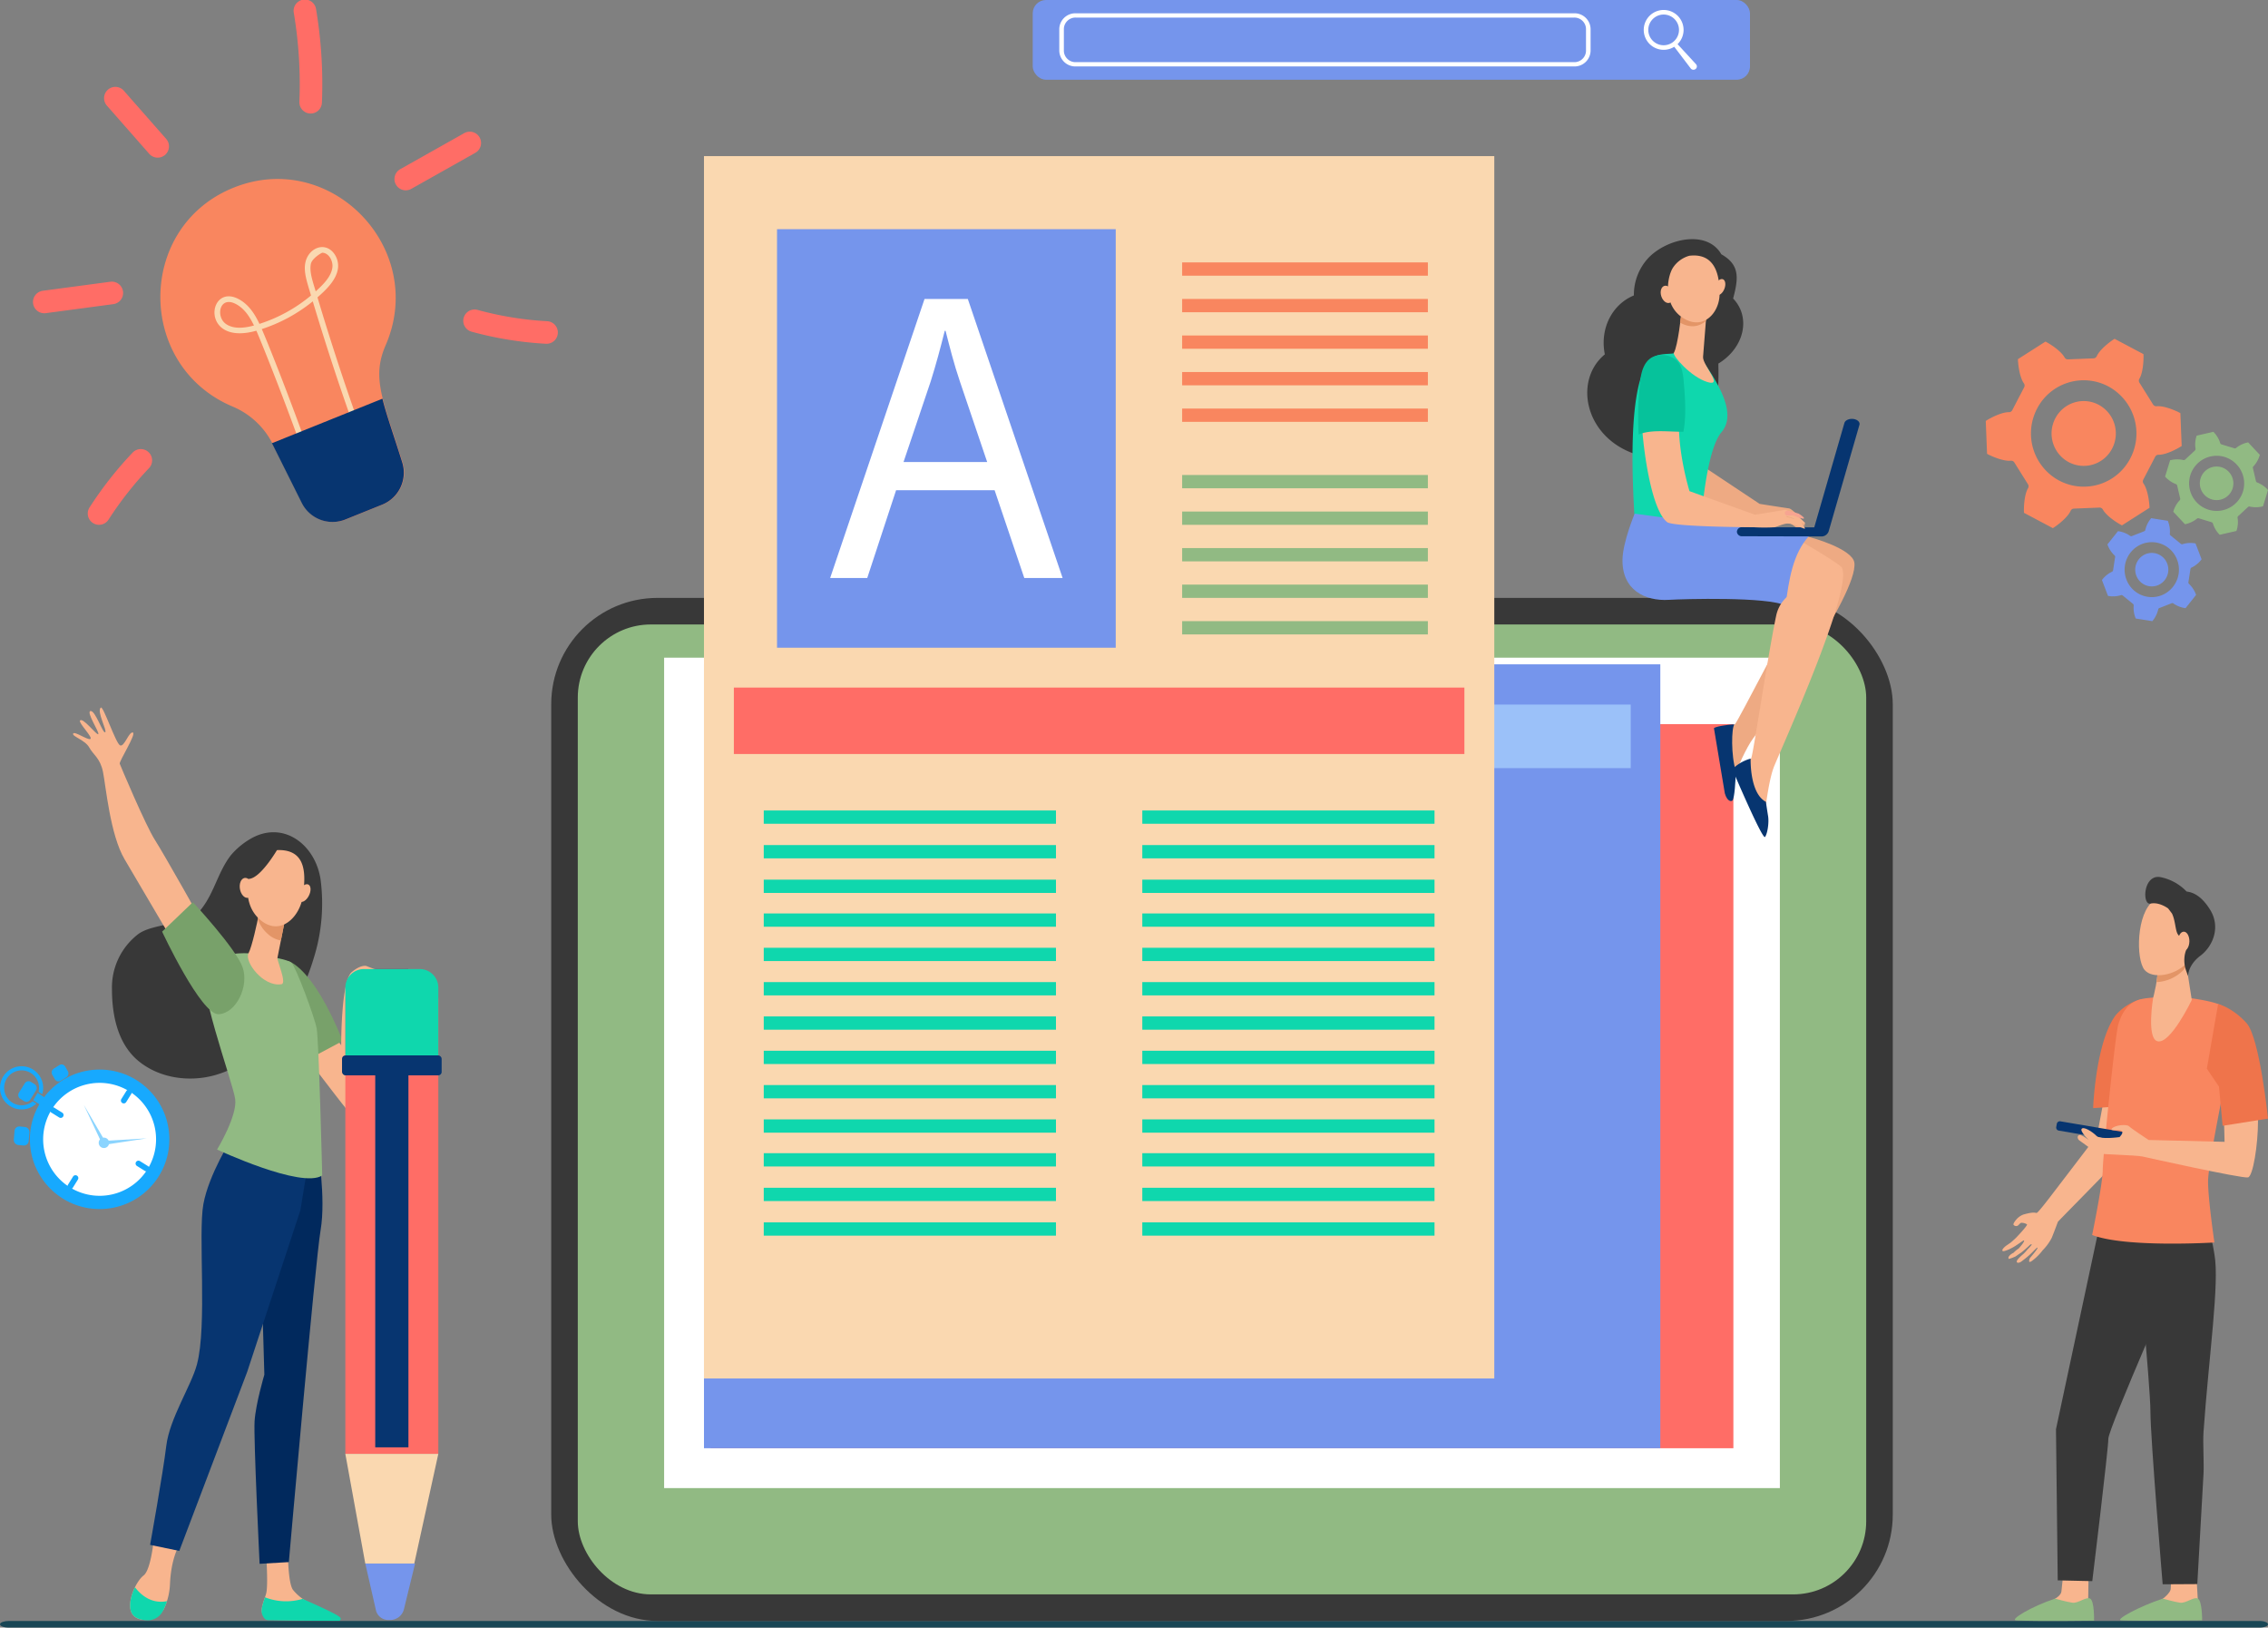 <svg xmlns="http://www.w3.org/2000/svg" width="683" height="490" viewBox="0 0 683 490">
  <rect x="0" y="0" width="683" height="490" fill="#808080" stroke="none"/>
  <g id="Group_19005" data-name="Group 19005" transform="translate(-960 -139)">
    <g id="Group_19001" data-name="Group 19001">
      <circle id="Ellipse_736" data-name="Ellipse 736" cx="21" cy="21" r="21" transform="translate(969 461)" fill="#17a9fe"/>
      <path id="Path_18598" data-name="Path 18598" d="M382.095,1241a17,17,0,1,1-23.412,5.438A17,17,0,0,1,382.095,1241Z" transform="translate(616.89 -773.426)" fill="#fff"/>
      <g id="Group_18959" data-name="Group 18959" transform="translate(975 467)">
        <path id="Path_18599" data-name="Path 18599" d="M377.346,1315.141l-1.525,2.448a.859.859,0,1,0,1.459.909l1.525-2.448a.86.86,0,1,0-1.459-.909Z" transform="translate(-370.364 -1288.903)" fill="#17a9fe"/>
        <path id="Path_18600" data-name="Path 18600" d="M432.473,1302.951a.86.86,0,0,0,.275,1.184l2.448,1.526a.86.86,0,0,0,.909-1.459l-2.448-1.525A.861.861,0,0,0,432.473,1302.951Z" transform="translate(-406.51 -1281.118)" fill="#17a9fe"/>
        <path id="Path_18601" data-name="Path 18601" d="M421.808,1243.777l-1.525,2.448a.86.86,0,1,0,1.459.909l1.525-2.448a.86.86,0,0,0-1.459-.909Z" transform="translate(-398.725 -1243.373)" fill="#17a9fe"/>
        <path id="Path_18602" data-name="Path 18602" d="M361.109,1258.489a.861.861,0,0,0,.275,1.185l2.448,1.525a.86.86,0,0,0,.909-1.459l-2.448-1.525A.861.861,0,0,0,361.109,1258.489Z" transform="translate(-360.979 -1252.757)" fill="#17a9fe"/>
      </g>
      <g id="Group_18960" data-name="Group 18960" transform="translate(975.083 458.963)">
        <path id="Path_18700" data-name="Path 18700" d="M1.389.083,3.4.043A1.245,1.245,0,0,1,4.667,1.336L4.636,2.913A1.371,1.371,0,0,1,3.317,4.258L1.306,4.3A1.247,1.247,0,0,1,.039,3L.069,1.43A1.372,1.372,0,0,1,1.389.083Z" transform="translate(-0.138 2.426) rotate(-31.314)" fill="#17a9fe"/>
      </g>
      <g id="Group_18961" data-name="Group 18961" transform="translate(964.041 477.982)">
        <path id="Path_18699" data-name="Path 18699" d="M1.6.02,4.052,0a1.463,1.463,0,0,1,1.558,1.4L5.592,3.078A1.535,1.535,0,0,1,4,4.5l-2.446.023A1.465,1.465,0,0,1,0,3.129L.015,1.447A1.537,1.537,0,0,1,1.6.02Z" transform="translate(-0.037 5.605) rotate(-84.834)" fill="#17a9fe"/>
      </g>
      <g id="Group_18962" data-name="Group 18962" transform="translate(960 460)">
        <path id="Rectangle_5237" data-name="Rectangle 5237" d="M1.337,0H4.662A1.338,1.338,0,0,1,6,1.338V2.663A1.337,1.337,0,0,1,4.663,4H1.337A1.337,1.337,0,0,1,0,2.663V1.337A1.337,1.337,0,0,1,1.337,0Z" transform="matrix(0.53, -0.848, 0.848, 0.53, 4.998, 9.088)" fill="#17a9fe"/>
        <path id="Path_18603" data-name="Path 18603" d="M326.634,1234.035a5.254,5.254,0,1,1,1.756-2.814l1.1.686a6.5,6.5,0,1,0-1.754,2.815Z" transform="translate(-316.777 -1223.49)" fill="#17a9fe"/>
        <path id="Path_18604" data-name="Path 18604" d="M345.441,1247.42q.415-.708.874-1.37l-2.691-1.785-1.309,2.238,2.657,1.762Q345.2,1247.839,345.441,1247.42Z" transform="translate(-332.315 -1236.266)" fill="#17a9fe"/>
      </g>
      <g id="Group_18963" data-name="Group 18963" transform="translate(985.245 471.64)" opacity="0.5">
        <path id="Path_18605" data-name="Path 18605" d="M400.412,1280.634a1.567,1.567,0,1,1-2.159.5A1.567,1.567,0,0,1,400.412,1280.634Z" transform="translate(-393.533 -1270.546)" fill="#17a9fe"/>
        <path id="Path_18606" data-name="Path 18606" d="M385.765,1253.479l6.536,11.154a.59.59,0,0,1-1.018.6C391.258,1265.185,391.505,1265.705,385.765,1253.479Z" transform="translate(-385.765 -1253.479)" fill="#17a9fe"/>
        <path id="Path_18607" data-name="Path 18607" d="M414.3,1280.987l-12.78,1.949a.59.59,0,0,1-.178-1.166C401.4,1281.762,400.822,1281.8,414.3,1280.987Z" transform="translate(-395.327 -1270.921)" fill="#17a9fe"/>
        <path id="Path_18608" data-name="Path 18608" d="M401.528,1283.027a.64.64,0,1,1-.882.205A.641.641,0,0,1,401.528,1283.027Z" transform="translate(-395.139 -1272.153)" fill="#17a9fe"/>
      </g>
    </g>
    <g id="Group_19002" data-name="Group 19002" transform="translate(188 1.756)">
      <path id="Path_18612" data-name="Path 18612" d="M442.251,1606.644s-.856,9.061-3.055,10.724-5.132,7.819-3.665,11.146a3.719,3.719,0,0,0,2.418,1.976,6.336,6.336,0,0,0,7.692-3.759,19.748,19.748,0,0,0,1.509-6.91c.33-7.362,2.529-11.1,2.529-11.1Z" transform="translate(376.047 -1005.819)" fill="#f8b58e"/>
      <path id="Path_18613" data-name="Path 18613" d="M544.716,1616.777s.693,9.143.13,12.114c-.3,1.591-1.979,4.867-1.209,6.364a3.943,3.943,0,0,0,1.649,1.872l19.949.334c1.086.018.368-.71-.508-1.381-1.435-1.1-2.592-1.823-7.173-4.13-.3-.15-1.387-.871-1.779-1.12a14.012,14.012,0,0,1-2.854-2.625c-1.432-1.66-1.557-9.712-1.557-9.712Z" transform="translate(307.378 -1012.243)" fill="#f8b58e"/>
      <path id="Path_18614" data-name="Path 18614" d="M556.524,1280.7s2.512,14.845.862,24.577-9.566,99.94-9.566,99.94l-8.8.517s-1.844-37.682-1.514-42.922,2.941-14.01,2.941-14.01l-.876-30.424,11.1-39.969Z" transform="translate(311.162 -797.695)" fill="#01295d"/>
      <path id="Path_18615" data-name="Path 18615" d="M476.208,1270.3s-6.928,10.855-8.577,19.839,1.211,36.592-1.962,48.364c-1.718,6.373-8.227,16.214-9.217,24.448s-4.872,29.806-4.872,29.806l8.794,1.814,20.437-53.871,16.031-48.691,4.107-25.077Z" transform="translate(365.621 -790.417)" fill="#073570"/>
      <path id="Path_18616" data-name="Path 18616" d="M446.241,1649.842c-4.793.91-7.982-2.008-9.641-4.194-1.218,2.475-1.965,5.564-1.069,7.6.789,1.791,2.937,2.281,4.753,2.351a5.113,5.113,0,0,0,4.668-2.713A16.961,16.961,0,0,0,446.241,1649.842Z" transform="translate(376.047 -1030.549)" fill="#0fd7ad"/>
      <path id="Path_18617" data-name="Path 18617" d="M555.7,1654.371a17.39,17.39,0,0,1-11.358-.465c-.562,1.66-1.308,3.742-.913,4.943.484,1.47,1.174,1.923,1.783,1.94,4.819.131,17.652.19,21.327.24A.628.628,0,0,0,567,1660C566.092,1658.87,556.09,1654.621,555.7,1654.371Z" transform="translate(307.455 -1035.785)" fill="#0fd7ad"/>
      <path id="Path_18618" data-name="Path 18618" d="M483.005,1038.478c-1.558-10.16-10.75-17.465-20.363-12.536a22.81,22.81,0,0,0-6.582,5.275c-4.106,5.27-5.1,11.8-9.455,16.87-3.753,4.37-13.771,3.546-18.449,6.906a20.239,20.239,0,0,0-7.957,16.594c0,8.061,1.82,16.618,8.066,21.714s15.122,6.367,22.889,4.207,14.43-7.451,19.226-13.93a70.287,70.287,0,0,0,10.577-21.281A55,55,0,0,0,483.005,1038.478Z" transform="translate(385.518 -636.566)" fill="#383838"/>
      <path id="Path_18619" data-name="Path 18619" d="M427.528,987.187s-11.8-21.063-14.673-25.54-10.35-22.269-10.618-22.971,5.151-9.121,3.941-9.409-2.547,4.439-3.838,3.874-5.059-11.945-5.795-11.381c-1.376,1.057,2.032,7.06,1.3,7.438s-2.955-6.605-4.4-6.4,2.739,6.4,2.336,6.948-4.742-5.29-5.527-4.045c-.426.676,3.989,5.1,3.141,5.509s-4.776-2.439-5.192-1.616,3.633,1.949,4.844,4.167,3.273,3.177,4.129,7.284,2.136,18.969,6.522,26.384,14.031,23.826,14.031,23.826Z" transform="translate(405.822 -571.496)" fill="#f8b58e"/>
      <path id="Path_18620" data-name="Path 18620" d="M570.1,1168.94l-9.459,5.435s17.953,23.634,18.986,24.713l7.557-6.683Z" transform="translate(296.47 -728.255)" fill="#f8b58e"/>
      <path id="Path_18621" data-name="Path 18621" d="M556.266,1130.336s7.342,1.4,16.492,24.062l-12.581,6.733-8.965-13.923Z" transform="translate(302.448 -703.774)" fill="#78a16a"/>
      <path id="Path_18622" data-name="Path 18622" d="M616.392,1134.351s-1.659-.476-4.4,1.882c-3.383,2.912-3.576,25.267-2.686,33.083l.89,7.816a14.384,14.384,0,0,0,8.519-10.815c1.624-8.393,2.244-30.217,2.244-30.217Z" transform="translate(265.899 -706.296)" fill="#f8b58e"/>
      <path id="Path_18623" data-name="Path 18623" d="M509.318,1123.957s-9.247-.588-12.905,3.391,8.115,35.458,8.78,40.523-5.458,15.163-5.458,15.163,25.449,11.9,31.658,7.8c0,0-.995-40.589-1.66-44.207s-6.208-18.33-7.539-19.777S509.318,1123.957,509.318,1123.957Z" transform="translate(337.64 -699.712)" fill="#91ba83"/>
      <path id="Path_18624" data-name="Path 18624" d="M535.433,1089.955s-.048.272-.134.734c-.412,2.219-2,9.579-3.072,11.6-1.3,2.445,4.437,10.244,9.956,9.292,1.643-.283-1.389-7.166-1.243-7.895.279-1.4.657-3.3,1.044-5.252.219-1.1.44-2.217.647-3.267.59-2.982,1.071-5.421,1.071-5.421Z" transform="translate(314.603 -678.037)" fill="#f8b58e"/>
      <path id="Path_18625" data-name="Path 18625" d="M540.509,1090.69c.086-.463.134-.735.134-.735l8.269-.205s-.482,2.439-1.071,5.421c-.207,1.043-.426,2.154-.644,3.248a7.747,7.747,0,0,1-3.948-1.975,10.412,10.412,0,0,1-2.991-4.439C540.36,1091.483,540.445,1091.034,540.509,1090.69Z" transform="translate(309.394 -678.036)" fill="#e39567"/>
      <path id="Path_18626" data-name="Path 18626" d="M540.812,1039.012a7.462,7.462,0,0,0-6.341,2.7c-2.443,3.154-5.076,12.906.993,18.208s12.066-.7,12.955-7.063S549.653,1038.782,540.812,1039.012Z" transform="translate(314.791 -645.847)" fill="#f8b58e"/>
      <path id="Path_18627" data-name="Path 18627" d="M576.451,1070.614c-.725,1.405-1.941,2.183-2.716,1.738s-.817-1.946-.093-3.352,1.94-2.184,2.716-1.738S577.175,1069.209,576.451,1070.614Z" transform="translate(288.554 -663.696)" fill="#f8b58e"/>
      <path id="Path_18628" data-name="Path 18628" d="M534.932,1036.029s-5.207,9.274-8.932,9.7-4.214,5.357-4.214,5.357,1.332-11.355,5.02-13.545A13.72,13.72,0,0,1,534.932,1036.029Z" transform="translate(321.106 -643.907)" fill="#383838"/>
      <path id="Path_18629" data-name="Path 18629" d="M529.219,1064.549c.3,1.647-.306,3.157-1.361,3.374s-2.155-.944-2.458-2.591.306-3.157,1.361-3.374S528.916,1062.9,529.219,1064.549Z" transform="translate(318.864 -660.396)" fill="#f8b58e"/>
      <path id="Path_18630" data-name="Path 18630" d="M470.735,1081.935s13.054,14.008,14.995,19.654-1.892,13.722-7.185,14.075-17.072-24.864-17.072-24.864Z" transform="translate(359.348 -673.081)" fill="#78a16a"/>
      <path id="Path_18631" data-name="Path 18631" d="M631.565,1139.561H622.32a9.5,9.5,0,0,0-9.378,9.628v136.372h28V1149.189A9.5,9.5,0,0,0,631.565,1139.561Z" transform="translate(263.058 -710.591)" fill="#ff6d66"/>
      <rect id="Rectangle_5238" data-name="Rectangle 5238" width="10" height="144" transform="translate(885 428.97)" fill="#073570"/>
      <path id="Path_18632" data-name="Path 18632" d="M638,1643.315h.39a4.263,4.263,0,0,0,4.219-3.11L646,1626.316H631l3.157,13.835A3.823,3.823,0,0,0,638,1643.315Z" transform="translate(251.002 -1018.365)" fill="#7595ec"/>
      <path id="Path_18633" data-name="Path 18633" d="M618.942,1569.486H633.7l7.238-33h-28Z" transform="translate(263.058 -961.537)" fill="#fad8b0"/>
      <path id="Path_18634" data-name="Path 18634" d="M635.474,1139.561H618.41a5.588,5.588,0,0,0-5.468,5.7v20.3h28v-20.3A5.588,5.588,0,0,0,635.474,1139.561Z" transform="translate(263.058 -710.576)" fill="#0fd7ad"/>
      <rect id="Rectangle_5239" data-name="Rectangle 5239" width="30" height="5.996" rx="1" transform="translate(905 460.977) rotate(180)" fill="#073570"/>
    </g>
    <g id="Group_18970" data-name="Group 18970" transform="translate(960 627)">
      <path id="Path_18641" data-name="Path 18641" d="M1051.074,1667.811h-677.7c-1.387,0-2.6.4-2.689.933-.1.583,1.1,1.067,2.6,1.067h677.789c1.439,0,2.606-.448,2.606-1h0C1053.68,1668.259,1052.513,1667.811,1051.074,1667.811Z" transform="translate(-370.68 -1667.811)" fill="#184655"/>
    </g>
    <g id="Group_18994" data-name="Group 18994" transform="translate(17)">
      <rect id="Rectangle_5240" data-name="Rectangle 5240" width="404" height="308" rx="32" transform="translate(1109 319)" fill="#383838"/>
      <rect id="Rectangle_5241" data-name="Rectangle 5241" width="388" height="292" rx="22" transform="translate(1117 327)" fill="#91ba83"/>
      <rect id="Rectangle_5242" data-name="Rectangle 5242" width="336" height="250" transform="translate(1143 337)" fill="#fff"/>
      <rect id="Rectangle_5243" data-name="Rectangle 5243" width="308" height="218" transform="translate(1157 357)" fill="#ff6d66"/>
      <rect id="Rectangle_5244" data-name="Rectangle 5244" width="288" height="236" transform="translate(1155 339)" fill="#7595ec"/>
      <rect id="Rectangle_5245" data-name="Rectangle 5245" width="273.149" height="19.136" transform="translate(1160.943 351.118)" fill="#9bc1f9"/>
      <rect id="Rectangle_5246" data-name="Rectangle 5246" width="238" height="368" transform="translate(1155 186)" fill="#fad8b0"/>
      <rect id="Rectangle_5247" data-name="Rectangle 5247" width="220" height="20" transform="translate(1164 346)" fill="#ff6d66"/>
      <g id="Group_18995" data-name="Group 18995">
        <rect id="Rectangle_5248" data-name="Rectangle 5248" width="88" height="4" transform="translate(1173 383)" fill="#0fd7ad"/>
        <rect id="Rectangle_5249" data-name="Rectangle 5249" width="88" height="4" transform="translate(1287 383)" fill="#0fd7ad"/>
        <rect id="Rectangle_5250" data-name="Rectangle 5250" width="88" height="4" transform="translate(1173 393.413)" fill="#0fd7ad"/>
        <rect id="Rectangle_5251" data-name="Rectangle 5251" width="88" height="4" transform="translate(1287 393.413)" fill="#0fd7ad"/>
        <rect id="Rectangle_5252" data-name="Rectangle 5252" width="88" height="4" transform="translate(1173 403.825)" fill="#0fd7ad"/>
        <rect id="Rectangle_5253" data-name="Rectangle 5253" width="88" height="4" transform="translate(1287 403.825)" fill="#0fd7ad"/>
        <rect id="Rectangle_5254" data-name="Rectangle 5254" width="88" height="4" transform="translate(1173 414)" fill="#0fd7ad"/>
        <rect id="Rectangle_5255" data-name="Rectangle 5255" width="88" height="4" transform="translate(1287 414)" fill="#0fd7ad"/>
        <rect id="Rectangle_5256" data-name="Rectangle 5256" width="88" height="4" transform="translate(1287 424.334)" fill="#0fd7ad"/>
        <rect id="Rectangle_5257" data-name="Rectangle 5257" width="88" height="4" transform="translate(1173 424.334)" fill="#0fd7ad"/>
        <rect id="Rectangle_5258" data-name="Rectangle 5258" width="88" height="4" transform="translate(1173 434.666)" fill="#0fd7ad"/>
        <rect id="Rectangle_5259" data-name="Rectangle 5259" width="88" height="4" transform="translate(1287 434.666)" fill="#0fd7ad"/>
        <rect id="Rectangle_5260" data-name="Rectangle 5260" width="88" height="4" transform="translate(1173 445)" fill="#0fd7ad"/>
        <rect id="Rectangle_5261" data-name="Rectangle 5261" width="88" height="4" transform="translate(1287 445)" fill="#0fd7ad"/>
        <rect id="Rectangle_5262" data-name="Rectangle 5262" width="88" height="4" transform="translate(1173 455.333)" fill="#0fd7ad"/>
        <rect id="Rectangle_5263" data-name="Rectangle 5263" width="88" height="4" transform="translate(1287 455.333)" fill="#0fd7ad"/>
        <rect id="Rectangle_5264" data-name="Rectangle 5264" width="88" height="4" transform="translate(1173 465.666)" fill="#0fd7ad"/>
        <rect id="Rectangle_5265" data-name="Rectangle 5265" width="88" height="4" transform="translate(1287 465.666)" fill="#0fd7ad"/>
        <rect id="Rectangle_5266" data-name="Rectangle 5266" width="88" height="4" transform="translate(1173 476)" fill="#0fd7ad"/>
        <rect id="Rectangle_5267" data-name="Rectangle 5267" width="88" height="4" transform="translate(1287 476)" fill="#0fd7ad"/>
        <rect id="Rectangle_5268" data-name="Rectangle 5268" width="88" height="4" transform="translate(1287 486.175)" fill="#0fd7ad"/>
        <rect id="Rectangle_5269" data-name="Rectangle 5269" width="88" height="4" transform="translate(1173 486.175)" fill="#0fd7ad"/>
        <rect id="Rectangle_5270" data-name="Rectangle 5270" width="88" height="4" transform="translate(1173 496.587)" fill="#0fd7ad"/>
        <rect id="Rectangle_5271" data-name="Rectangle 5271" width="88" height="4" transform="translate(1287 496.587)" fill="#0fd7ad"/>
        <rect id="Rectangle_5272" data-name="Rectangle 5272" width="88" height="4" transform="translate(1287 507)" fill="#0fd7ad"/>
        <rect id="Rectangle_5273" data-name="Rectangle 5273" width="88" height="4" transform="translate(1173 507)" fill="#0fd7ad"/>
      </g>
      <g id="Group_18996" data-name="Group 18996" transform="translate(0 12)">
        <rect id="Rectangle_5274" data-name="Rectangle 5274" width="74" height="4" transform="translate(1299 206)" fill="#f9865f"/>
        <rect id="Rectangle_5286" data-name="Rectangle 5286" width="74" height="4" transform="translate(1299 217)" fill="#f9865f"/>
        <rect id="Rectangle_5287" data-name="Rectangle 5287" width="74" height="4" transform="translate(1299 228)" fill="#f9865f"/>
        <rect id="Rectangle_5288" data-name="Rectangle 5288" width="74" height="4" transform="translate(1299 239)" fill="#f9865f"/>
        <rect id="Rectangle_5289" data-name="Rectangle 5289" width="74" height="4" transform="translate(1299 250)" fill="#f9865f"/>
      </g>
      <g id="Group_18997" data-name="Group 18997" transform="translate(0 76)">
        <rect id="Rectangle_5274-2" data-name="Rectangle 5274" width="74" height="4" transform="translate(1299 206)" fill="#91ba83"/>
        <rect id="Rectangle_5286-2" data-name="Rectangle 5286" width="74" height="4" transform="translate(1299 217)" fill="#91ba83"/>
        <rect id="Rectangle_5287-2" data-name="Rectangle 5287" width="74" height="4" transform="translate(1299 228)" fill="#91ba83"/>
        <rect id="Rectangle_5288-2" data-name="Rectangle 5288" width="74" height="4" transform="translate(1299 239)" fill="#91ba83"/>
        <rect id="Rectangle_5289-2" data-name="Rectangle 5289" width="74" height="4" transform="translate(1299 250)" fill="#91ba83"/>
      </g>
      <rect id="Rectangle_5284" data-name="Rectangle 5284" width="102" height="126" transform="translate(1177 208)" fill="#7595ec"/>
      <g id="Group_18998" data-name="Group 18998" transform="translate(1193 229)">
        <path id="Path_18676" data-name="Path 18676" d="M975.119,656.475,966.431,682.9h-11.17l28.422-84h13.032l28.546,84h-11.543l-8.936-26.421ZM1002.548,648l-8.191-24.178c-1.862-5.484-3.1-10.469-4.344-15.329h-.248c-1.242,4.985-2.607,10.095-4.22,15.2L977.353,648Z" transform="translate(-955.261 -598.896)" fill="#fff"/>
      </g>
    </g>
    <g id="Group_18982" data-name="Group 18982" transform="translate(970 139)">
      <path id="Path_18645" data-name="Path 18645" d="M563.659,588.444c-29.3,11.8-29.407,53.744-.13,65.947a23.78,23.78,0,0,1,12.025,11.41l8.754,17.541a10.363,10.363,0,0,0,13.145,4.984l11.1-4.472a10.362,10.362,0,0,0,6.017-12.7c-5.884-18.814-9.416-25.326-5.1-35.27C622.11,606.792,592.962,576.637,563.659,588.444Z" transform="translate(-503.336 -531.938)" fill="#f9865f"/>
      <g id="Group_18975" data-name="Group 18975" transform="translate(54.585 74.385)">
        <path id="Path_18646" data-name="Path 18646" d="M613.162,704.44c-5.652-15.983-12.308-32.7-14.353-37.408-17.219,4.859-14.7-15-4.986-9.325,2.769,1.617,4.5,4.263,5.92,7.268a46.178,46.178,0,0,0,15.529-8.553c-1.183-3.988-2.268-6.968-1.717-9.813.833-4.3,5.556-6.472,8.428-3.108a6.251,6.251,0,0,1,1.411,4.706c-.444,3.5-3.487,6.427-6.178,8.788,3.835,12.853,8.047,25.727,12.544,38.329l-1.6.571c-4.423-12.4-8.574-25.059-12.36-37.7a47.889,47.889,0,0,1-15.354,8.344c2.6,6.022,9.013,22.335,14.319,37.34Zm-23.5-39.43c1.922,1.324,4.681,1.477,8.43.457-1.277-2.645-2.809-4.938-5.127-6.292C587.737,656.12,586.438,662.79,589.664,665.009Zm25.56-18.078c-.463,2.391.522,5.1,1.458,8.261,2.173-1.974,4.67-4.394,5.026-7.2.25-1.967-1.065-4.376-3.025-4.437C618.471,643.548,615.548,645.254,615.223,646.931Z" transform="translate(-586.194 -641.855)" fill="#fad8b0"/>
      </g>
      <path id="Path_18647" data-name="Path 18647" d="M633.69,779.984c.076.145.164.282.237.429l8.754,17.541a10.363,10.363,0,0,0,13.145,4.984l11.1-4.472a10.363,10.363,0,0,0,6.017-12.7c-2.618-8.369-4.767-14.3-5.969-19.187Z" transform="translate(-561.807 -646.549)" fill="#073570"/>
      <g id="Group_18976" data-name="Group 18976" transform="translate(21.314 26.124)">
        <path id="Path_18648" data-name="Path 18648" d="M508.094,533.853l-12.806-14.569a3.4,3.4,0,0,1,5.107-4.489L513.2,529.364a3.4,3.4,0,0,1-5.107,4.489Z" transform="translate(-494.443 -513.64)" fill="#ff6d66"/>
      </g>
      <g id="Group_18977" data-name="Group 18977" transform="translate(0 84.801)">
        <path id="Path_18649" data-name="Path 18649" d="M460.259,679.036l-20.213,2.7a3.4,3.4,0,1,1-.9-6.739l20.213-2.7a3.4,3.4,0,1,1,.9,6.739Z" transform="translate(-436.197 -672.266)" fill="#ff6d66"/>
      </g>
      <g id="Group_18978" data-name="Group 18978" transform="translate(16.43 135.154)">
        <path id="Path_18650" data-name="Path 18650" d="M482.657,830.223a3.4,3.4,0,0,1-1.021-4.7,111.092,111.092,0,0,1,13.025-16.555,3.4,3.4,0,0,1,4.919,4.693A104.276,104.276,0,0,0,487.354,829.2,3.4,3.4,0,0,1,482.657,830.223Z" transform="translate(-481.096 -807.918)" fill="#ff6d66"/>
      </g>
      <g id="Group_18979" data-name="Group 18979" transform="translate(78.443 0)">
        <path id="Path_18651" data-name="Path 18651" d="M656.445,477.291a3.4,3.4,0,0,1-3.256-3.536,129.308,129.308,0,0,0-1.668-26.673,3.4,3.4,0,1,1,6.7-1.125,136.133,136.133,0,0,1,1.756,28.078A3.4,3.4,0,0,1,656.445,477.291Z" transform="translate(-651.473 -443.119)" fill="#ff6d66"/>
      </g>
      <g id="Group_18980" data-name="Group 18980" transform="translate(108.789 39.676)">
        <path id="Path_18652" data-name="Path 18652" d="M735.663,566.146a3.4,3.4,0,0,1,1.3-4.63L756.181,550.7a3.4,3.4,0,1,1,3.334,5.925l-19.222,10.819A3.4,3.4,0,0,1,735.663,566.146Z" transform="translate(-735.225 -550.26)" fill="#ff6d66"/>
      </g>
      <g id="Group_18981" data-name="Group 18981" transform="translate(129.43 93.155)">
        <path id="Path_18653" data-name="Path 18653" d="M817.547,705.084a3.385,3.385,0,0,1-.927.076,106.653,106.653,0,0,1-22.489-3.659,3.4,3.4,0,0,1,1.8-6.555,99.886,99.886,0,0,0,21.053,3.426,3.4,3.4,0,0,1,.56,6.712Z" transform="translate(-791.632 -694.824)" fill="#ff6d66"/>
      </g>
    </g>
    <g id="Group_19000" data-name="Group 19000" transform="translate(113 -12)">
      <rect id="Rectangle_5285" data-name="Rectangle 5285" width="216" height="24" rx="4" transform="translate(1158 151)" fill="#7595ec"/>
      <g id="Group_18983" data-name="Group 18983" transform="translate(1166 155.003)">
        <path id="Path_18654" data-name="Path 18654" d="M1038.194,404.2H888.168a4.837,4.837,0,0,1-4.987-4.659v-6.683a4.837,4.837,0,0,1,4.987-4.658h150.026a4.837,4.837,0,0,1,4.987,4.658v6.683A4.837,4.837,0,0,1,1038.194,404.2Zm-150.026-14.71a3.5,3.5,0,0,0-3.607,3.369v6.683a3.5,3.5,0,0,0,3.607,3.369h150.026a3.5,3.5,0,0,0,3.606-3.369v-6.683a3.5,3.5,0,0,0-3.606-3.369Z" transform="translate(-883.181 -388.201)" fill="#fff"/>
      </g>
      <path id="Union_347" data-name="Union 347" d="M-3040.789,7746.669c-.021-.025-.041-.049-.058-.072l-.058-.076-4.9-6.442a5.963,5.963,0,0,1-3.19.92,6.006,6.006,0,0,1-6-6,6.007,6.007,0,0,1,6-6,6.008,6.008,0,0,1,6,6,5.983,5.983,0,0,1-1.812,4.292l5.547,6.029a.99.99,0,0,1-.074,1.419,1.035,1.035,0,0,1-.687.259A1.035,1.035,0,0,1-3040.789,7746.669ZM-3053.622,7735a4.627,4.627,0,0,0,4.622,4.622,4.627,4.627,0,0,0,4.622-4.622,4.627,4.627,0,0,0-4.622-4.62A4.627,4.627,0,0,0-3053.622,7735Z" transform="translate(4397 -7575)" fill="#fff"/>
    </g>
    <g id="Group_18999" data-name="Group 18999" transform="translate(-43.701 137.37)">
      <path id="Path_18680" data-name="Path 18680" d="M1648.741,614.378c13.694,5.635,18.1-6.677,17.759-6.352a36.464,36.464,0,0,1,3.639-1.825c5.488-2.69,5.324-12.183,5.2-18.478,7.875-4.794,9.848-13.978,4.448-19.589,1.662-6.238,2.014-10.164-3.558-13.326-4.219-7.355-16.04-4.86-21.776.909A16.288,16.288,0,0,0,1649.9,567.2c-6.75,2.794-10.282,10.237-8.747,17.744C1632.05,592.442,1634.766,608.627,1648.741,614.378Z" transform="translate(-154.162 -476.63)" fill="#383838"/>
      <path id="Path_18681" data-name="Path 18681" d="M1741.838,710.985c-1.1-1.085-3.035-2.047-2.922-2.207.458-.646,5.241,4.3,4.928,2.907-.174-.776-3.6-4.816-4.814-4.967-1.178-.147-8.805-1.35-8.805-1.35L1712.6,693.653s-.873-13.856,2.867-23.19c-4.09-1.247-4.888-1.515-9.092-1.19-2.4,9.469-4.979,25.417-1.863,30.065,1.311,1.956,24.22,9.517,24.22,9.517a54.4,54.4,0,0,0,5.88,1.924c.7.044,2.63-.117,3.572.029,2.141.333,4.793,3.517,4.974,3.15A4.178,4.178,0,0,0,1741.838,710.985Z" transform="translate(-196.615 -552.041)" fill="#eeaa83"/>
      <path id="Path_18682" data-name="Path 18682" d="M1698.473,652.209a62.039,62.039,0,0,0-3.361-5.491c-1.717-3.062-6.152-4.612-6.152-4.612s-1.484.03-3.187.114a1.357,1.357,0,0,1-.321.568c-.64.482-4.309-.14-6.68,1.474-7.944,6.832-5.747,39.95-5.122,50.41l19.832.085s1.311-22.361,6.227-28.143C1703.131,662.586,1700.928,656.75,1698.473,652.209Z" transform="translate(-177.571 -534.89)" fill="#0fd7ad"/>
      <path id="Path_18683" data-name="Path 18683" d="M1748.777,865.778c.213-.392,2.97-7.04,5.221-10,3.27-4.3,31.542-43.233,30.379-52.708-.508-4.138-12.758-7.647-14.213-7.9-7.8,1.046.395,7.757-5.463,13.275,3.808,1.3,6.053,2.929,5.23,4-3.3,4.287-20.8,38.828-21.557,39.274-3.389,1.987-4.719,1.066-4.719,1.066s.781,19.429,2.4,18.816S1746.379,870.194,1748.777,865.778Z" transform="translate(-222.234 -632.009)" fill="#eeaa83"/>
      <path id="Path_18684" data-name="Path 18684" d="M1739.747,950.888l3.27,19.574c.736,2.533,1.972,2.505,2.288,2.166.652-.7.95-5.925,1.029-8.9-1.474-4.534-1.334-13.07-.426-14.033C1743.685,949.739,1739.75,950.453,1739.747,950.888Z" transform="translate(-219.891 -729.989)" fill="#073570"/>
      <path id="Path_18685" data-name="Path 18685" d="M1771.686,805.188c4.388-7.274,4.153-6.353,11.788-9.64,3.059,1.229,13.3,7.646,14.6,8.832l-16.283,11.81C1782.318,814.87,1776.647,808.312,1771.686,805.188Z" transform="translate(-240.006 -632.209)" fill="#f8b58e"/>
      <path id="Path_18686" data-name="Path 18686" d="M1709.034,609.461s-1.01,9.685-2.259,11.845c-.445.77,5.107,7.268,10.13,8.771s-1.535-5.115-1.327-7.591,1.122-14.2,1.122-14.2Z" transform="translate(-199.006 -513.425)" fill="#f8b58e"/>
      <path id="Path_18687" data-name="Path 18687" d="M1719.7,611.651c.147-1.939.254-3.362.254-3.362l-7.665,1.171s-.193,1.119-.407,2.7C1714.987,613.972,1717.781,613.4,1719.7,611.651Z" transform="translate(-202.257 -513.425)" fill="#e39567"/>
      <path id="Path_18688" data-name="Path 18688" d="M1708.424,563.775a8.705,8.705,0,0,0-4.887,3.54c-1.866,2.856-3.146,11.265,3,15.19s10.922-1.627,11-7.043S1716.461,562.82,1708.424,563.775Z" transform="translate(-195.995 -485.145)" fill="#f8b58e"/>
      <path id="Path_18689" data-name="Path 18689" d="M1743.035,586.057c-.524,1.307-1.564,2.118-2.323,1.811s-.949-1.614-.424-2.921,1.564-2.117,2.322-1.811S1743.559,584.75,1743.035,586.057Z" transform="translate(-220.052 -497.435)" fill="#f8b58e"/>
      <path id="Path_18690" data-name="Path 18690" d="M1699.675,590.6c.445,1.408.038,2.794-.911,3.1s-2.078-.594-2.523-2-.038-2.794.91-3.1S1699.23,589.188,1699.675,590.6Z" transform="translate(-192.253 -500.899)" fill="#f8b58e"/>
      <path id="Path_18691" data-name="Path 18691" d="M1703.052,780.359c-3.393-.311-14.62-1.451-14.62-1.451l-19.916-2.678s-3.519,8.409-3.657,13.685c-.241,9.229,6.718,12.706,13.982,12.259,4.324-.266,29.785-.982,35.116,1.729.987-7.519,2.122-15.668,7.19-21.078C1713.033,781.71,1707.656,780.781,1703.052,780.359Z" transform="translate(-172.543 -619.958)" fill="#7595ec"/>
      <path id="Path_18692" data-name="Path 18692" d="M1761.7,877.524c.546-.565,4.916-30.452,7.552-43a10.543,10.543,0,0,1,5.265-7.091l14.207-7.753c4.922,4.5-18.044,55.055-20.146,60.354-1.447,3.649-2.356,11.186-2.461,11.644-1.182,5.169.358,5.608-1.112,6.691s-8.058-17.786-8.058-17.786S1758.817,880.508,1761.7,877.524Z" transform="translate(-230.66 -647.551)" fill="#f8b58e"/>
      <path id="Path_18693" data-name="Path 18693" d="M1758.24,788.711h0a1.464,1.464,0,0,0,1.545,1.366l24.13.057a2.277,2.277,0,0,0,1.991-1.652l-.44.293a1.465,1.465,0,0,0-1.545-1.367l-24.13-.057A1.464,1.464,0,0,0,1758.24,788.711Z" transform="translate(-231.481 -627.006)" fill="#073570"/>
      <g id="Group_18991" data-name="Group 18991" transform="translate(1549.886 127.735)">
        <path id="Path_18694" data-name="Path 18694" d="M1823.744,733.116a3.436,3.436,0,0,1-.435-.027c-1.249-.158-2.068-.955-1.829-1.78l9.209-31.868c.239-.826,1.444-1.368,2.694-1.209s2.068.955,1.829,1.781L1826,731.88A2.262,2.262,0,0,1,1823.744,733.116Z" transform="translate(-1821.438 -698.204)" fill="#073570"/>
      </g>
      <path id="Path_18695" data-name="Path 18695" d="M1727.763,727.968c-1.389-.691-3.539-1.006-3.481-1.193.236-.756,6.408,3.156,5.675,1.927-.409-.684-5-4.154-6.207-3.921-1.172.225-8.84,1.445-8.84,1.445l-19.735-7.093s-3.763-12.2-3.1-22.238a28.152,28.152,0,0,0-11.223,2.4c.658,9.746,3.161,25.709,7.589,29.162,1.863,1.453,26.124,1.542,26.124,1.542a54.915,54.915,0,0,0,6.222.007c.683-.175,2.478-.927,3.425-1.079,2.15-.347,5.679,1.859,5.738,1.453A4.184,4.184,0,0,0,1727.763,727.968Z" transform="translate(-182.691 -569.639)" fill="#f8b58e"/>
      <path id="Path_18696" data-name="Path 18696" d="M1691.29,653.735c-.274-3.084-.65-6.191-3.8-7.524a6.575,6.575,0,0,0-6.044.281c-2.1,1.349-2.93,4.137-3.2,6.524a93.549,93.549,0,0,0-.53,16.532c3.9-1.612,9.2-.759,13.471-.84C1692.147,663.932,1691.647,657.754,1691.29,653.735Z" transform="translate(-180.538 -537.11)" fill="#06c29b"/>
      <path id="Path_18697" data-name="Path 18697" d="M1798.787,773.814a22.481,22.481,0,0,1,3.3.88c2.369,1.493,2.181,2.14-1.455.582a.713.713,0,0,0-.291-.058l-1.725.019a.722.722,0,0,1-.485-1.264h0A.721.721,0,0,1,1798.787,773.814Z" transform="translate(-256.679 -618.404)" fill="#f7a491"/>
      <path id="Path_18698" data-name="Path 18698" d="M1765.417,990.862s.321,2.237.654,4.271c.327,2-.177,5.318-.913,6.3s-9.41-19.353-9.41-19.353a1.54,1.54,0,0,1,.39-1.79,12.516,12.516,0,0,1,4.681-2.444S1760.452,988.288,1765.417,990.862Z" transform="translate(-229.92 -747.836)" fill="#073570"/>
    </g>
    <g id="Group_19003" data-name="Group 19003" transform="translate(-113.575 -72.618)">
      <path id="Path_18659" data-name="Path 18659" d="M1450.539,1217.72c3.529-1,3.624-.38,4.071-.519.53-.166,4.8-5.826,4.8-5.826s12.706-16.594,13.356-17.516l4.007-21.472,12.037-.093s-5.029,23.188-5.52,24.336-20.627,21.416-22.333,23.26c0,0-1.1,3-1.863,4.849a15.178,15.178,0,0,1-2.689,3.691,16.132,16.132,0,0,1-3.094,3.115c-1.671,1.294-.788-.721-.788-.721s2.586-2.97,2.283-3.147c-.234-.136-1.536,1.574-3.367,3.026-.471.374-.937.74-1.369,1.074-1.132.875-2.092.41-1.08-.7a12.971,12.971,0,0,1,1.48-1.416,10.553,10.553,0,0,0,1.3-1.412,13.811,13.811,0,0,0,1.325-1.464c-.075-.02-.053-.305-.568.075a32.751,32.751,0,0,1-2.647,2.327c-.55.34-1.649,1.122-1.649,1.122a12.558,12.558,0,0,1-2.026.77c-.554-.516.547-1.476,1.369-1.839a8.8,8.8,0,0,1,1.554-1.288s1.961-2.143,1.617-2.442c-.146-.127-1.53,1.034-3.1,1.953-1.454.853-3.094,1.474-3.344,1.209-.425-.45,1.067-1.571,1.067-1.571s1.094-.728,1.435-1c.4-.317,1.512-1.359,1.512-1.359s3.675-3.817,3.326-4.075a3.019,3.019,0,0,0-1.81-.455c-.322.153-.726.744-1.048.9a1.025,1.025,0,0,1-1.177-.3c-.269-.382.929-1.718.929-1.718A5.328,5.328,0,0,1,1450.539,1217.72Z" transform="translate(232.348 -640.45)" fill="#f8b58e"/>
      <path id="Path_18660" data-name="Path 18660" d="M1496.856,1592.737s-.111,7.408-.108,7.424c.158.941,1.316,3.264,1.316,4.12,0,3.212-14.6-2.727-11.326-4.15.3-.129,1.847-1.1,1.945-2.2.15-1.685.531-5.092.531-5.092Z" transform="translate(205.682 -907.206)" fill="#f8b58e"/>
      <path id="Path_18661" data-name="Path 18661" d="M1466.634,1612.628s3.427.983,5.182,1.229,4.07-1.823,5.311-1.264c1.366.615,1.229,6.67,1.229,6.67s-17.524.251-23.462-.086C1452.75,1619.054,1459.628,1614.917,1466.634,1612.628Z" transform="translate(225.837 -919.734)" fill="#91ba83"/>
      <path id="Path_18662" data-name="Path 18662" d="M1585.618,1592.737s.428,7.408.431,7.424c.158.941.777,3.264.777,4.12,0,3.212-14.6-2.727-11.325-4.15.3-.129,2.307-1.831,2.4-2.924.151-1.684.071-4.365.071-4.365Z" transform="translate(149.374 -907.206)" fill="#f8b58e"/>
      <path id="Path_18663" data-name="Path 18663" d="M1554.1,1612.628s3.427.983,5.182,1.229,4.069-1.823,5.311-1.264c1.367.615,1.331,6.584,1.331,6.584s-19.573.209-24.345,0C1539.429,1619.082,1547.09,1614.917,1554.1,1612.628Z" transform="translate(170.818 -919.734)" fill="#91ba83"/>
      <path id="Path_18664" data-name="Path 18664" d="M1507.578,1300.494l-6.172,2.607-12.981,60.7.526,45.5,10.406.236s4.84-39.8,4.84-42.889,22.42-53.982,22.42-53.982Z" transform="translate(204.301 -721.905)" fill="#383838"/>
      <path id="Path_18665" data-name="Path 18665" d="M1553.78,1306.1s4.547,46.767,4.547,54.65,3.686,52,3.686,52l10.431-.059s.753-13.449,1.871-33.233c.175-3.1-.226-9.351,0-12.559,1.623-23.072,4.833-44.792,3.3-53.4-.247-1.385-.71-5.009-1.613-5.924C1569.17,1300.656,1553.78,1306.1,1553.78,1306.1Z" transform="translate(162.842 -724.17)" fill="#383838"/>
      <path id="Path_18666" data-name="Path 18666" d="M1519.009,1151.948l12.623-.828s.623-11.047.623-16.317c0-6.393,1.991-15.819,1.212-15.642a15.4,15.4,0,0,0-7.7,4.853C1519.7,1132.275,1519.009,1151.948,1519.009,1151.948Z" transform="translate(184.907 -606.721)" fill="#ef744b"/>
      <path id="Path_18667" data-name="Path 18667" d="M1548.462,1117.909s7.2.98,9.093,2.342a25.065,25.065,0,0,1,4.5,4.967s-8.837,40.9-8.853,47.784c-.012,5.325,1.914,18.4,1.914,18.4s-26.706,1.651-36.82-2.259c0,0,3.194-15.55,3.194-19.632s3.82-41.211,4.69-43.8c.789-2.353,2.231-6.58,7.11-7.622S1548.462,1117.909,1548.462,1117.909Z" transform="translate(185.325 -605.726)" fill="#f9865f"/>
      <path id="Path_18668" data-name="Path 18668" d="M1577.212,1087.233l1.782,11.422s-6.507,13.6-10.391,12.42c-3.259-.989-1.254-13.023-1.254-13.023s1.776-6.462,1.244-9.7S1577.212,1087.233,1577.212,1087.233Z" transform="translate(154.629 -585.999)" fill="#f8b58e"/>
      <path id="Path_18669" data-name="Path 18669" d="M1571.411,1088.356c-.533-3.233,8.619-1.123,8.619-1.123l.148.947a5.237,5.237,0,0,1-.993,1.592,12.205,12.205,0,0,1-8,3.522A17.177,17.177,0,0,0,1571.411,1088.356Z" transform="translate(151.812 -585.999)" fill="#e39567"/>
      <path id="Path_18670" data-name="Path 18670" d="M1572.384,1038.067c.258-.091,2.073,13.008-1.37,16.613s-10.154,4.784-12.561,1.945c-2.662-3.14-2.528-17.219,2.826-20.927S1572.384,1038.067,1572.384,1038.067Z" transform="translate(160.96 -552.992)" fill="#f8b58e"/>
      <path id="Path_18671" data-name="Path 18671" d="M1566.63,1018.486a14.953,14.953,0,0,1,7.8,4.329c1.879.216,4.433,1.226,7.071,5.473,3.243,5.223.848,11.008-2.927,13.847s-3.725,6.1-3.725,6.1l-.595-1.681a9.245,9.245,0,0,1-.473-3.995,7.648,7.648,0,0,1,.611-2.4c.908-1.9-1.95-3.155-2.752-4.732-.617-1.215-.647-3.993-1.619-6l-1.161-1.532s-2.679-2.028-5.3-1.456S1561.32,1017.433,1566.63,1018.486Z" transform="translate(157.642 -542.787)" fill="#383838"/>
      <path id="Path_18672" data-name="Path 18672" d="M1588.871,1066.328c-.027,1.6.719,2.907,1.668,2.922s1.74-1.267,1.767-2.865-.72-2.907-1.669-2.922S1588.9,1064.73,1588.871,1066.328Z" transform="translate(140.595 -571.356)" fill="#f8b58e"/>
      <path id="Path_18673" data-name="Path 18673" d="M1511.264,1224.257l-.172.975a.94.94,0,0,1-1.089.752l-20.642-3.5a.925.925,0,0,1-.768-1.066l.173-.976a.94.94,0,0,1,1.088-.751l20.642,3.5A.924.924,0,0,1,1511.264,1224.257Z" transform="translate(204.209 -670.493)" fill="#073570"/>
      <path id="Path_18674" data-name="Path 18674" d="M1551.8,1132.891c-2.422-.069-4.564,15.572-3.029,17.115s1.828,20.808,1.828,20.808l-22.847-.556,0,.007c-.445-.292-5.232-3.44-5.917-4.128-.718-.721-4.206-.361-5.129.632s2.052.18,2.872.722-.615,1.894-.615,1.894-5.79.822-6.918-.35-4.144-3.158-4.554-1.985c-.212.605,1.344,2.439,2.22,3.208-1.094-.8-2.4-1.653-2.851-1.5-.821.271-.479,1.293-.034,1.594s5.041,3.737,5.759,3.977c.7.235,11.393.494,13.24.894,0,0,30.129,6.718,31.842,6.3,1.5-.368,3.005-9.81,3.005-17.043S1559.367,1133.1,1551.8,1132.891Z" transform="translate(192.895 -615.439)" fill="#f8b58e"/>
      <path id="Path_18675" data-name="Path 18675" d="M1616.073,1123.14s4.214.95,8.568,5.74c3.959,4.356,6.453,28.751,6.453,28.751l-13.671,2.165-1.092-11.8-3.653-5.4Z" transform="translate(125.48 -609.249)" fill="#ef744b"/>
    </g>
    <g id="Group_19004" data-name="Group 19004" transform="translate(0 -20)">
      <path id="Path_18609" data-name="Path 18609" d="M1848.951,1433.157a.565.565,0,0,0,.6.075,8.078,8.078,0,0,1,3.829-.193l1.822,4.777a8.2,8.2,0,0,1-2.963,2.463.576.576,0,0,0-.393.462l-.614,3.977a.582.582,0,0,0,.235.561,8.288,8.288,0,0,1,2.079,3.26l-3.176,3.986a8.116,8.116,0,0,1-3.589-1.366.566.566,0,0,0-.591-.114l-3.709,1.45a.577.577,0,0,0-.363.487,8.315,8.315,0,0,1-1.75,3.453l-5-.791a8.367,8.367,0,0,1-.626-3.829.582.582,0,0,0-.2-.575l-3.1-2.527a.566.566,0,0,0-.6-.074,8.081,8.081,0,0,1-3.829.192l-1.823-4.777a8.2,8.2,0,0,1,2.963-2.463.576.576,0,0,0,.393-.462l.614-3.977a.58.58,0,0,0-.235-.561,8.288,8.288,0,0,1-2.079-3.261l3.175-3.986a8.115,8.115,0,0,1,3.589,1.366.565.565,0,0,0,.592.114l3.709-1.45a.577.577,0,0,0,.362-.486,8.315,8.315,0,0,1,1.75-3.453l5,.791a8.37,8.37,0,0,1,.626,3.829.582.582,0,0,0,.2.575Zm-10.546,3.074a5.062,5.062,0,0,0-2.852,6.521,4.964,4.964,0,0,0,6.443,2.887,5.062,5.062,0,0,0,2.852-6.521A4.963,4.963,0,0,0,1838.4,1436.231Zm-1.151-3.017a8.309,8.309,0,0,0-4.682,10.7,8.147,8.147,0,0,0,10.574,4.739,8.309,8.309,0,0,0,4.682-10.7A8.146,8.146,0,0,0,1837.254,1433.214Z" transform="translate(-232.2 -1110.435)" fill="#7595ec"/>
      <path id="Path_18610" data-name="Path 18610" d="M1995.342,1268.769a.581.581,0,0,0,.434.433,8.351,8.351,0,0,1,3.2,2.245l-1.51,4.906a8.4,8.4,0,0,1-3.913.087.586.586,0,0,0-.6.118l-2.969,2.75a.577.577,0,0,0-.161.589,8.237,8.237,0,0,1-.36,3.872l-5.032,1.154a8.283,8.283,0,0,1-2.032-3.323.579.579,0,0,0-.4-.46l-3.882-1.179a.585.585,0,0,0-.594.157,8.372,8.372,0,0,1-3.556,1.626l-3.522-3.751a8.276,8.276,0,0,1,1.881-3.41.577.577,0,0,0,.2-.578l-.913-3.929a.581.581,0,0,0-.434-.433,8.35,8.35,0,0,1-3.2-2.246l1.51-4.905a8.4,8.4,0,0,1,3.913-.087.586.586,0,0,0,.6-.118l2.969-2.75a.577.577,0,0,0,.161-.589,8.237,8.237,0,0,1,.36-3.872l5.032-1.154a8.281,8.281,0,0,1,2.032,3.323.58.58,0,0,0,.4.46l3.882,1.179a.585.585,0,0,0,.594-.157,8.371,8.371,0,0,1,3.555-1.626l3.522,3.751a8.273,8.273,0,0,1-1.881,3.409.577.577,0,0,0-.2.578Zm-10.384-4.178a5.055,5.055,0,1,0,3.377,6.308A5.092,5.092,0,0,0,1984.958,1264.591Zm.954-3.1a8.3,8.3,0,1,0,5.542,10.354A8.358,8.358,0,0,0,1985.912,1261.492Z" transform="translate(-355.971 -964.922)" fill="#91ba83"/>
      <path id="Path_18611" data-name="Path 18611" d="M1633.033,1064.113a1.109,1.109,0,0,0,.968-.662c.84-1.9,3.744-4.219,5.355-5.218l8.7,4.611c.1,1.906-.144,5.631-1.222,7.41a1.127,1.127,0,0,0,.008,1.18l4.124,6.587a1.106,1.106,0,0,0,1.052.514c2.055-.218,5.493,1.162,7.157,2.07l.391,9.9c-1.587,1.038-4.906,2.69-6.971,2.637a1.107,1.107,0,0,0-1.008.6l-3.592,6.9a1.128,1.128,0,0,0,.084,1.177c1.214,1.686,1.749,5.381,1.8,7.289l-8.3,5.293c-1.685-.868-4.762-2.942-5.75-4.773a1.106,1.106,0,0,0-1.016-.582l-7.716.31a1.109,1.109,0,0,0-.968.662c-.84,1.9-3.744,4.219-5.355,5.218l-8.7-4.611c-.1-1.906.144-5.632,1.222-7.41a1.127,1.127,0,0,0-.009-1.179l-4.123-6.587a1.105,1.105,0,0,0-1.052-.515c-2.055.218-5.493-1.162-7.157-2.071l-.391-9.9c1.587-1.038,4.906-2.69,6.971-2.638a1.107,1.107,0,0,0,1.008-.6l3.592-6.9a1.127,1.127,0,0,0-.085-1.177c-1.214-1.687-1.749-5.381-1.8-7.289l8.3-5.293c1.685.868,4.762,2.942,5.749,4.773a1.106,1.106,0,0,0,1.017.583Zm-11.536,18.079a9.8,9.8,0,0,0,4.063,13.181,9.632,9.632,0,0,0,13.064-4.1,9.8,9.8,0,0,0-4.063-13.181A9.632,9.632,0,0,0,1621.5,1082.192Zm-5.492-2.912a16.092,16.092,0,0,0,6.669,21.635,15.809,15.809,0,0,0,21.442-6.729,16.093,16.093,0,0,0-6.669-21.635A15.809,15.809,0,0,0,1616.005,1079.28Z" transform="translate(-42.561 -797.233)" fill="#f9865f"/>
    </g>
  </g>
</svg>

